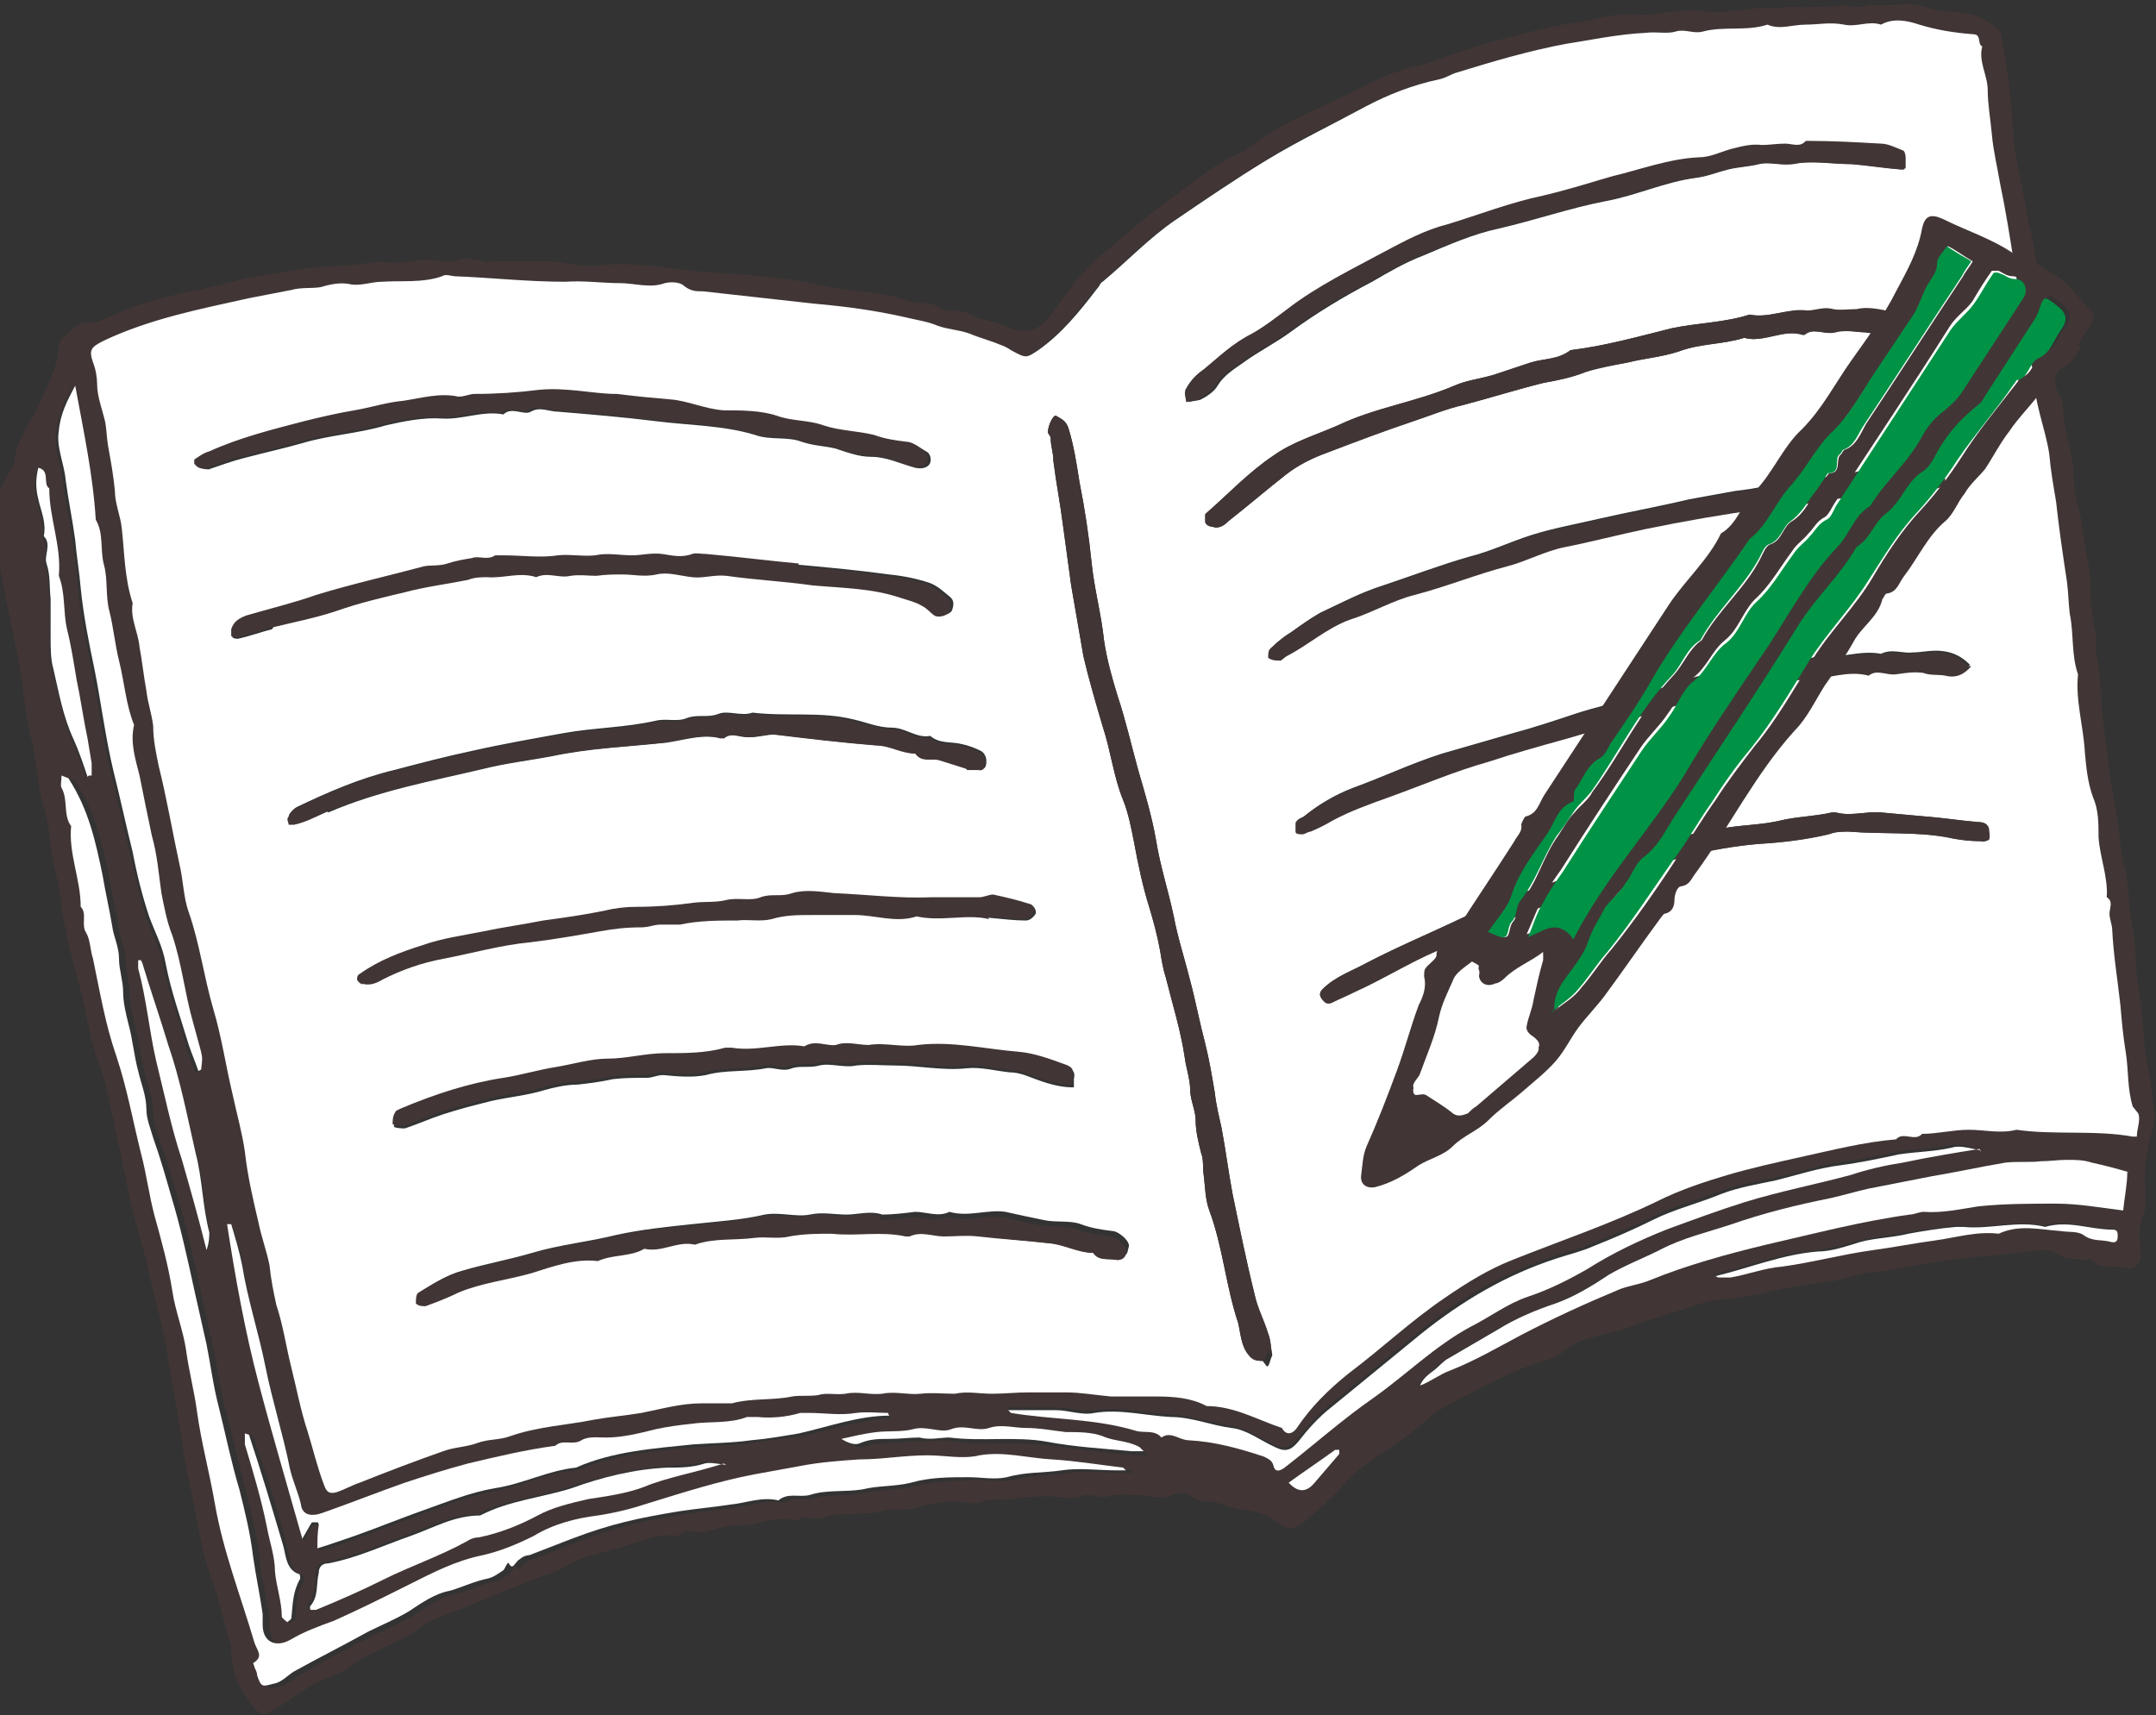 <?xml version="1.0" encoding="UTF-8"?>
<svg id="_レイヤー_2" data-name="レイヤー_2" xmlns="http://www.w3.org/2000/svg" viewBox="0 0 15.76 12.54">
  <rect x="0" y="0" width="15.76" height="12.54" fill="#333333" stroke="none"/>
  <defs>
    <style>
      .cls-1 {
        fill: #fff;
      }

      .cls-1, .cls-2, .cls-3 {
        fill-rule: evenodd;
      }

      .cls-2 {
        fill: #413635;
      }

      .cls-3 {
        fill: #009245;
      }
    </style>
  </defs>
  <g id="_ガイド" data-name="ガイド">
    <g>
      <g>
        <path class="cls-2" d="M3.59,1.91c.13,0,.27,0,.4,0,.13,0,.26.05.39.03.27-.03.53.03.79.05.27.02.54.03.8.09.17.04.35.05.52.08.07.01.13.04.2.05.07.01.13,0,.2.05.04.02.1,0,.14.02.04,0,.08.03.11.04.07.02.15.04.22.07.13.05.21.04.3-.06.07-.09.13-.18.2-.27.07-.08.14-.15.22-.22.18-.15.36-.31.55-.44.15-.11.29-.23.46-.29.22-.18.47-.28.72-.4.18-.09.36-.19.56-.23.11-.02.22-.08.33-.11.21-.07.42-.12.63-.17.11-.03.22-.03.33-.06.1-.03.22-.04.32-.03.18,0,.35-.06.53-.02.05,0,.1,0,.15-.01.06,0,.11-.01.17-.02.05,0,.1,0,.16,0,.09-.02.19,0,.28-.01.07,0,.13,0,.2-.01.06,0,.13.03.19-.01.1.02.2,0,.3,0,.08,0,.15.04.23.05.08.01.15,0,.23.03.06.01.11.05.16.08.03.02.05.05.05.08.02.13.05.26.06.39.02.17.02.34.05.51.04.18.07.37.11.55.02.11.04.22.06.33.02.15.05.3.07.45.02.11.03.21.05.32,0,.05.05.1.05.14,0,.19.08.36.08.55,0,.13.06.27.07.4.01.12.05.24.05.37,0,.12.01.24.04.35.01.04,0,.08,0,.12,0,.04.02.08.02.12.02.17.02.35.05.52.02.13.02.25.05.38.04.19.05.38.09.57.02.06.02.13.03.2,0,.14.04.27.05.41,0,.14.02.27.04.4.02.17.02.34.06.5.02.09.02.19.04.29,0,.05-.01.11-.03.17-.03.12-.05.25-.04.38,0,.05.01.11,0,.15-.05.15-.05.15-.03.33,0,.06-.04.11-.1.1-.09-.02-.19.02-.26-.06-.01-.01-.04,0-.06,0-.07-.01-.14,0-.2-.05-.03-.02-.09-.02-.13-.02-.28.04-.56.05-.84.1-.11.02-.23.05-.35.06-.12,0-.23.06-.34.07-.27.02-.52.11-.78.13-.1,0-.21.05-.31.08-.14.04-.28.09-.42.14-.06.02-.13.03-.19.05-.08.02-.16.04-.23.1-.05.05-.12.07-.19.09-.24.08-.45.2-.66.31-.08.04-.15.1-.22.16-.18.16-.42.26-.57.45-.08.09-.18.17-.27.25-.06.05-.13.06-.19,0-.07-.05-.14-.08-.23-.09-.07,0-.13-.03-.2-.05-.07-.02-.14,0-.2-.05-.03-.03-.1-.03-.14-.01-.09.04-.18,0-.27,0-.07,0-.13-.01-.2.01-.06.02-.13-.03-.2,0-.06.03-.14,0-.22,0-.09,0-.18,0-.27.02-.09.01-.18-.01-.26.03-.02,0-.04,0-.06,0-.13-.03-.26,0-.39.03-.09.03-.17,0-.26.03-.06.02-.13.01-.2.02-.07,0-.15,0-.21.02-.07.04-.14-.03-.2.03-.14-.05-.27.03-.4.03-.09,0-.18.02-.27.05-.07.02-.14-.04-.2.03-.13-.02-.26.03-.38.07-.15.05-.32.07-.46.16-.06.04-.13.05-.2.08-.21.08-.41.17-.62.25-.08.03-.17.06-.23.11-.16.12-.36.17-.52.29-.06.05-.16.07-.23.11-.11.06-.22.14-.33.21-.05.03-.08.03-.12-.01-.11-.13-.18-.26-.18-.44,0-.03-.01-.06-.02-.09-.04-.14-.07-.28-.12-.42-.06-.16-.09-.32-.12-.49-.03-.17-.08-.35-.1-.52-.03-.22-.08-.44-.11-.66-.03-.18-.08-.35-.12-.53-.05-.25-.14-.48-.18-.73-.03-.16-.07-.32-.1-.47-.03-.13-.05-.26-.1-.38-.06-.16-.08-.33-.12-.49-.04-.16-.09-.32-.12-.48-.03-.15-.04-.3-.08-.45-.04-.15-.03-.3-.08-.45-.05-.16-.05-.33-.09-.5-.05-.2-.06-.4-.1-.6-.03-.16-.07-.33-.1-.49-.01-.06-.03-.12-.03-.18,0-.09-.03-.17-.03-.26,0-.13,0-.25.07-.37.03-.05.07-.11.07-.16.02-.13.1-.23.16-.35.06-.15.15-.28.16-.45,0-.04.02-.06.04-.08.06-.04.09-.11.19-.1.06,0,.13-.04.2-.07.22-.1.45-.14.68-.19.09-.02.19-.05.28-.07.12-.02.25-.04.38-.06.17-.03.34-.02.51-.05.07-.01.14,0,.22,0,.06-.01.13-.02.2-.02.07,0,.14.03.22,0,.06-.02.14,0,.21.02,0,0,0,0,0,0ZM15.58,8.26c0-.06.03-.12.01-.17-.04-.13-.03-.26-.05-.39-.02-.12-.03-.23-.04-.35-.02-.18-.05-.36-.06-.55,0-.04-.02-.08-.02-.12,0-.04.03-.09-.02-.12.01-.15-.05-.29-.06-.44,0-.1,0-.2-.04-.29-.04-.11-.05-.22-.06-.33-.01-.19-.07-.38-.05-.57-.05-.14-.03-.3-.06-.44-.02-.08-.01-.15-.02-.23-.03-.2-.06-.39-.08-.59-.02-.12-.04-.23-.05-.35-.03-.2-.12-.39-.11-.6-.06-.13-.06-.27-.08-.4-.02-.14-.05-.27-.07-.41-.03-.19-.06-.38-.1-.57-.02-.12-.05-.24-.06-.36-.01-.11-.03-.22-.03-.32,0-.11-.07-.21-.04-.32-.04-.02,0-.09-.07-.09-.13-.01-.26-.03-.39-.07-.09-.03-.19-.05-.28,0-.09-.03-.18.02-.27,0-.1-.02-.19,0-.28,0-.09,0-.19.04-.28,0-.15.05-.32.01-.48.05-.06.02-.13-.02-.2,0-.06.02-.14,0-.22.01-.2.01-.39.05-.58.08-.27.05-.54.13-.8.21-.04.01-.08.04-.13.05-.19.04-.37.11-.54.2-.24.13-.49.24-.72.39-.23.14-.45.29-.67.44-.19.13-.35.3-.53.45-.01.01-.02.03-.04.05-.13.17-.26.33-.43.45-.09.06-.09.06-.19,0-.03-.02-.05-.03-.08-.04-.07-.03-.15-.05-.22-.08-.08-.03-.16-.03-.24-.06-.07-.03-.15-.04-.23-.06-.22-.05-.44-.08-.67-.1-.27-.03-.54-.06-.81-.09-.05,0-.09,0-.14-.04-.03-.03-.1-.03-.14-.02-.11.04-.22,0-.33,0-.13,0-.26-.02-.4-.01-.27,0-.54-.03-.8-.04-.03,0-.07-.02-.1,0-.14.05-.3.03-.44.04-.07,0-.15.03-.22.02-.08-.02-.16,0-.23.02-.07.01-.14,0-.21.02-.1.02-.21.04-.31.06-.36.08-.72.15-1.06.31-.1.05-.11.07-.08.16.02.05.03.11.03.16,0,.09.04.19.06.28.01.06.01.11.02.17.02.11.04.22.05.33,0,.09.04.18.05.27.02.18.02.37.08.55-.02.11.04.21.05.32.02.11.03.21.05.32.01.09.04.17.05.26,0,.09.02.19.04.29.06.24.1.48.15.71.03.12.03.25.07.36.08.23.11.47.18.71.06.2.09.41.14.62.03.14.07.28.09.42.02.18.06.35.1.52.02.1.06.21.08.31.01.1.03.2.05.29.05.15.07.3.11.46.04.16.07.32.12.47.04.13.07.26.12.39.02.06.05.06.09.05.06-.02.11-.05.17-.07.2-.08.41-.16.61-.23.08-.03.17-.03.25-.06.08-.03.16-.02.24-.05.2-.07.41-.08.61-.12.12-.02.23-.03.35-.05.15-.03.29-.07.44-.07.07,0,.15,0,.22,0,.15-.04.3-.02.44-.05.06-.01.12,0,.19-.01.06-.02.13,0,.2-.01.09-.02.17.01.27,0,.09-.02.19.01.28,0,.08-.01.16,0,.25,0,.09-.02.18,0,.27,0,.09,0,.18-.01.27-.01.09,0,.18,0,.27,0,.11,0,.22.02.33.03.11,0,.22,0,.33,0,.13,0,.26.01.37.07.2,0,.37.1.55.16.04.07.09.03.11,0,.1-.15.23-.28.38-.4.24-.18.45-.38.7-.55.16-.11.32-.21.5-.28.35-.14.71-.26,1.06-.43.16-.08.34-.14.51-.19.17-.05.35-.09.53-.13.23-.05.46-.11.7-.13.05-.06.14.02.19-.04.11,0,.22-.03.34-.03.12,0,.23.03.35,0,.28.04.57,0,.85.05,0,0,.01,0,.03,0ZM.5,5.69s-.02.07,0,.09c.05.09,0,.2.07.28-.02.2.08.39.07.59.05.05,0,.13.04.19.03.05.03.13.05.19.06.24.1.48.17.71.08.23.12.47.18.71.04.15.06.31.1.46.05.18.11.36.13.55.02.14.07.28.1.43.02.15.06.3.08.45.03.23.09.45.13.67.06.35.19.68.29,1.02.02.06.07.1-.01.15,0,0,0,.02.01.03,0,.02.01.04.02.06.03.08.04.08.12.06.06-.02.1-.06.15-.09.18-.1.36-.2.54-.29.1-.05.21-.09.3-.15.09-.06.19-.13.3-.15.1-.02.18-.07.28-.09.04,0,.07-.03.11-.06.01-.01.02-.04.03-.05.02-.01.02.05.05.01.01-.01.02-.03.04-.04.02-.01.05-.02.07-.03.1-.04.21-.08.31-.12.29-.11.47-.15.78-.2.13-.02.25-.03.38-.05.12-.02.23-.06.35-.03.07-.06.15-.01.23-.04.12-.03.26-.01.38-.04.12-.02.24-.02.36-.05.13-.03.28-.03.42-.04.09,0,.19.02.28,0,.13-.04.26-.03.4-.05.13-.02.26,0,.4,0,.02,0,.04,0,.07,0-.01-.01-.01-.02-.02-.02-.17-.02-.35-.04-.52-.06-.18-.01-.35-.05-.53-.03-.12.02-.25,0-.38,0-.17,0-.33.03-.5.03-.15,0-.3.02-.44.05-.11.02-.22.04-.33.06-.26.05-.52.13-.77.21-.12.04-.24.07-.37.09-.16.02-.33.07-.47.15-.11.06-.24.12-.37.14-.2.04-.37.13-.55.22-.18.09-.36.18-.54.26-.11.05-.22.09-.32.14-.11.06-.19.01-.2-.11,0-.03,0-.05,0-.08-.02-.14-.06-.28-.07-.42-.02-.17-.06-.33-.1-.49-.05-.2-.1-.4-.15-.6-.04-.15-.06-.31-.09-.46-.03-.13-.06-.27-.09-.4-.05-.23-.1-.46-.17-.69-.04-.14-.08-.28-.13-.42-.02-.07-.05-.14-.05-.21,0-.1-.04-.19-.06-.28-.03-.11-.04-.23-.07-.34-.02-.08-.04-.16-.04-.24,0-.08-.03-.16-.03-.24,0-.09-.04-.16-.05-.24-.02-.13-.05-.25-.07-.37-.05-.24-.1-.48-.25-.71ZM15.55,8.57c-.1-.03-.19-.05-.27-.07-.06-.01-.12-.02-.18-.02-.06,0-.12,0-.19.01-.09,0-.18,0-.26.01-.18.03-.36.07-.54.1-.15.03-.31.05-.46.09-.09.02-.19.05-.28.07-.24.05-.48.11-.72.19-.18.06-.36.11-.53.19-.12.06-.25.11-.37.18-.13.08-.25.16-.39.21-.14.05-.28.11-.42.19-.12.07-.24.14-.36.21-.04.02-.08.06-.11.09-.04.03-.08.06-.1.11.08-.03.15-.08.22-.11.19-.06.35-.17.52-.26.23-.12.46-.24.71-.33.07-.03.16-.04.23-.07.28-.11.56-.19.85-.26.35-.08.7-.17,1.05-.22.03,0,.07-.02.1-.02.14.01.27-.02.4-.04.19-.02.38-.02.57-.02.16,0,.32.03.49.05.01-.1.02-.19.03-.28ZM14.47,8.4s0,0,0-.01c-.07,0-.14-.03-.21-.02-.13.03-.26.03-.39.05-.14.03-.29.06-.43.08-.16.02-.31.08-.47.11-.13.03-.27.05-.4.1-.16.06-.34.11-.5.19-.14.07-.29.13-.43.19-.09.04-.18.06-.27.09-.36.12-.69.3-.99.55-.22.18-.44.36-.66.54-.09.07-.16.16-.24.25-.05.06-.1.08-.17.04-.11-.05-.21-.12-.32-.14-.15-.02-.29-.07-.44-.08-.19-.01-.37-.06-.56-.03-.09.01-.18-.02-.28-.02-.09,0-.19,0-.28,0-.02,0-.04,0-.07,0,.01.01.02.02.02.02.3.05.61.03.91.13.06.02.14-.01.19.05.07-.05.13.01.2.02.19.01.37.06.55.12.04.01.06.02.07.07,0,.04.04.05.08.01.22-.17.42-.35.65-.51.24-.17.45-.38.71-.52.14-.08.27-.17.42-.22.15-.05.29-.12.43-.2.19-.11.38-.21.58-.29.19-.07.38-.15.57-.2.26-.08.52-.13.78-.2.13-.03.26-.06.38-.09.18-.04.37-.07.56-.1ZM6.5,10.35c-.08-.02-.15-.02-.23,0-.11.02-.23,0-.35,0-.02,0-.04,0-.06,0-.1.02-.2.04-.31.03-.03,0-.06-.02-.08,0-.13.05-.27.03-.41.05-.09.01-.17.02-.26.04-.12.03-.24.05-.36.06-.06,0-.13,0-.18.02-.06.04-.14-.01-.19.04-.21.04-.43.08-.64.13-.16.04-.31.09-.46.14-.2.07-.4.14-.6.22-.08.03-.15.01-.16-.06-.02-.09-.07-.17-.08-.26-.05-.25-.13-.5-.18-.75-.05-.25-.13-.49-.17-.74-.01-.1-.05-.2-.08-.3-.01,0-.02,0-.03,0,.07.39.13.78.23,1.16.1.38.21.75.32,1.14.03-.05.04-.09.07-.12,0,0,.03,0,.04,0,0,0,.02.02.01.02,0,.06,0,.11-.01.17.1-.03.18-.05.27-.09.17-.06.34-.13.51-.19.17-.06.34-.13.52-.16.2-.04.38-.14.59-.15.28-.12.57-.14.86-.17.14-.01.28-.01.42-.03.12-.02.23-.03.35-.05.22-.04.43-.12.66-.13ZM1.45,7.83c.02-.08.02-.08,0-.13-.02-.07-.03-.15-.06-.22-.06-.21-.08-.43-.15-.63-.03-.1-.06-.2-.08-.31-.02-.14-.04-.28-.07-.42-.04-.15-.06-.3-.09-.44-.02-.12-.06-.24-.04-.37-.06-.15-.07-.32-.11-.47-.03-.12-.04-.24-.07-.36-.03-.11-.01-.23-.04-.34-.03-.11,0-.23-.06-.33-.02-.33-.09-.65-.15-.98-.06.11-.1.21-.12.33-.02.13.04.24.05.36.02.15.05.29.07.44.02.12.03.23.04.35.02.2.06.39.1.59.05.25.08.5.14.75.05.2.09.39.14.59.04.16.07.31.12.47.04.12.1.22.12.34.04.2.12.4.17.6.02.07.04.13.07.19ZM5.29,10.7c-.08,0-.12-.02-.16-.01-.09.02-.18.02-.27.03-.24.02-.48.08-.7.15-.22.08-.46.09-.67.2-.18,0-.34.09-.51.15-.2.07-.39.16-.6.2-.04,0-.07.03-.07.07-.01.08,0,.17-.06.24,0,0,0,.02,0,.03.01,0,.03,0,.04,0,.16-.07.33-.14.49-.22.2-.11.41-.18.61-.28.03-.01.06-.02.09-.03.15-.03.29-.09.43-.16.12-.06.25-.09.37-.12.14-.03.28-.04.41-.09.18-.07.37-.1.58-.17ZM.64,5.68s.01,0,.02,0c0-.03,0-.06,0-.09,0-.06-.02-.12-.03-.18-.03-.14-.05-.29-.08-.43-.02-.12-.04-.25-.07-.37-.03-.13,0-.27-.06-.39.02-.22-.07-.43-.07-.64-.05-.04,0-.13-.08-.15-.02.08-.02.15,0,.23.02.09.06.18.04.27.06.06,0,.14.02.2.03.09.02.17.03.26.01.09,0,.19,0,.28,0,.08,0,.16.02.23.05.18.08.36.15.52.04.09.07.18.1.27ZM1.04,7.04s-.01,0-.02,0c0,.02-.01.04,0,.06.06.22.08.45.13.67.06.24.12.49.19.73.07.21.13.41.18.66,0-.06.03-.1.02-.13-.05-.19-.05-.39-.1-.58-.07-.26-.12-.53-.2-.79-.07-.2-.13-.4-.19-.6ZM12.54,9.33s.06.01.09,0c.13-.03.26-.07.38-.08.22-.02.44-.08.66-.12.15-.02.3-.05.45-.07.16-.02.31-.07.47-.05.15-.07.3-.03.45-.02.06,0,.13,0,.17.03.07.05.13.03.2.05.04,0,.04-.01.05-.04,0-.03,0-.05-.04-.05-.16,0-.33-.07-.49-.02-.2-.04-.4.02-.6,0-.01,0-.03,0-.05,0-.12.02-.23.03-.35.05-.11.02-.23.03-.35.06-.1.03-.21.06-.31.07-.26.02-.5.12-.75.18ZM8.36,10.61c-.09-.05-.18-.04-.27-.08-.08-.04-.18-.02-.27-.03-.1-.01-.2-.02-.29-.03-.09,0-.18-.04-.27,0-.09.03-.18-.03-.28.01-.08.03-.18-.03-.28,0-.08.02-.18,0-.26.02-.09.01-.17.04-.26.05.05.02.1.04.14.03.07-.03.14-.03.21-.03.07,0,.15-.02.22-.01.07,0,.15-.02.22,0,.24.03.47,0,.71.03.2.03.41.05.62.07.03,0,.06,0,.09,0ZM1.82,10.49s-.01.05,0,.08c.06.2.12.4.16.6.02.11.05.22.06.33,0,.11.06.22.05.33,0,.01.02.03.04.04,0-.01.03-.02.03-.03.01-.09,0-.19.06-.28,0,0,0-.04,0-.04-.11-.03-.1-.14-.12-.21-.07-.27-.15-.54-.25-.81ZM9.42,10.84q.09.11.19,0c.06-.07.12-.14.18-.21,0,0,0-.02,0-.03,0,0-.02,0-.03,0-.11.08-.23.16-.34.24Z"/>
        <path class="cls-1" d="M15.59,8.09c-.04-.13-.03-.26-.05-.39-.02-.12-.03-.23-.04-.35-.02-.18-.05-.36-.06-.55,0-.04-.02-.08-.02-.12,0-.04.03-.09-.02-.12.01-.15-.05-.29-.06-.44,0-.1,0-.2-.04-.29-.04-.11-.05-.22-.06-.33-.01-.19-.07-.38-.05-.57-.05-.14-.03-.3-.06-.44-.01-.08-.01-.15-.02-.23-.03-.2-.06-.4-.08-.59-.02-.12-.04-.23-.05-.35-.03-.2-.12-.39-.11-.6-.06-.13-.06-.27-.08-.4-.02-.14-.05-.27-.07-.41-.03-.19-.06-.38-.1-.57-.02-.12-.05-.24-.06-.36-.01-.11-.03-.22-.03-.32,0-.11-.07-.21-.04-.32-.04-.02,0-.09-.07-.09-.13-.01-.26-.03-.39-.07-.09-.03-.19-.05-.28,0-.09-.03-.18.02-.27,0-.1-.02-.19,0-.28,0-.1,0-.19.04-.28,0-.15.05-.32.01-.47.05-.07.02-.13-.02-.2,0-.06.02-.14,0-.22.01-.2.01-.39.05-.58.08-.27.05-.54.13-.8.21-.04.01-.08.04-.13.05-.19.04-.37.11-.54.2-.24.13-.49.25-.72.39-.23.14-.45.29-.67.44-.19.13-.35.3-.53.45-.02.01-.02.03-.04.05-.13.17-.26.33-.43.45-.09.06-.09.06-.2,0-.03-.02-.05-.03-.08-.04-.07-.03-.15-.05-.22-.08-.08-.03-.16-.03-.24-.06-.07-.03-.15-.04-.23-.06-.22-.05-.44-.08-.67-.1-.27-.03-.54-.06-.81-.09-.05,0-.09,0-.14-.04-.03-.03-.1-.03-.14-.02-.11.04-.22,0-.33,0-.13,0-.26-.02-.4-.01-.27,0-.54-.03-.8-.04-.03,0-.07-.02-.1,0-.14.05-.3.03-.44.04-.07,0-.15.03-.22.02-.08-.02-.16,0-.23.02-.07.01-.14,0-.21.02-.1.02-.21.04-.31.06-.36.08-.72.15-1.06.31-.1.05-.11.07-.08.16.02.05.03.11.03.16,0,.09.04.19.06.28.01.06.01.11.02.17.02.11.04.22.05.33,0,.09.04.18.05.27.02.18.02.37.08.55-.02.11.04.21.05.32.02.11.03.21.05.32.01.09.04.17.05.26,0,.1.02.19.04.29.06.24.1.48.15.71.03.12.03.25.07.36.08.23.11.47.18.71.06.2.09.41.14.62.03.14.07.28.09.42.02.18.06.35.1.52.02.1.06.21.08.31.01.1.03.2.05.29.05.15.07.3.11.46.04.16.07.32.12.47.04.13.07.26.12.39.02.06.05.06.09.05.06-.02.11-.05.17-.07.2-.08.41-.16.61-.23.08-.03.17-.03.25-.06.08-.03.16-.02.24-.05.2-.07.41-.08.61-.12.11-.02.23-.03.35-.05.15-.03.29-.07.44-.07.07,0,.15,0,.22,0,.15-.04.3-.02.44-.05.06-.01.12,0,.19-.01.06-.02.13,0,.2-.01.09-.02.17.01.27,0,.09-.02.19.01.28,0,.08-.01.16,0,.25,0,.09-.02.18,0,.27,0,.09,0,.18-.01.27-.01.09,0,.18,0,.27,0,.11,0,.22.02.33.03.11,0,.22,0,.33,0,.13,0,.26.01.37.07.2,0,.37.1.55.16.04.07.09.03.11,0,.1-.15.23-.28.38-.4.24-.18.45-.38.7-.55.16-.11.32-.21.5-.28.35-.14.71-.26,1.06-.43.16-.08.34-.14.51-.19.17-.05.35-.09.53-.13.23-.05.46-.11.7-.13.05-.06.14.02.19-.04.11,0,.23-.03.34-.03.12,0,.23.03.35,0,.28.04.57,0,.85.05,0,0,.01,0,.03,0,0-.06.03-.12.01-.17ZM13.41,2.43c-.08.02-.16-.04-.23.02-.15-.05-.29.06-.43.02-.16.05-.32.04-.48.1-.12.04-.25.05-.37.08-.1.02-.21.04-.31.07-.1.04-.2.06-.31.08-.2.05-.39.11-.58.16-.13.03-.25.08-.37.12-.21.07-.42.15-.63.23-.11.04-.21.09-.3.16-.14.11-.28.23-.42.34-.03.03-.07.06-.12.04-.02,0-.04-.01-.05-.03,0-.02,0-.04,0-.06,0,0,0,0,.01-.01.16-.14.31-.3.49-.42.14-.1.31-.15.47-.22.27-.13.57-.17.85-.29.09-.04.19-.05.29-.08.09-.03.18-.06.27-.09.1-.03.2-.02.29-.09.25-.03.5-.1.74-.16.19-.04.38-.04.57-.1.14.03.28-.05.42-.02.06,0,.12-.03.19-.01.05.01.11,0,.17,0,.08-.02.17,0,.26.02.04,0,.06.05.09.08,0,0-.06.08-.07.08-.07,0-.15-.01-.22-.02h0c-.07,0-.16-.03-.23,0ZM8.66,2.86c.03-.06.07-.11.13-.15.11-.09.21-.19.35-.26.09-.05.18-.12.26-.18.22-.17.47-.29.71-.42.15-.08.3-.16.46-.2.23-.07.46-.16.7-.21.17-.04.33-.09.5-.14.21-.05.42-.13.64-.14.08,0,.16-.04.23-.06.08-.02.15-.04.23-.03.05,0,.11-.01.17-.01.05,0,.11.03.15-.02,0,0,.01,0,.02,0,.18,0,.35.01.53.02.05,0,.11.03.16.05.01,0,.02.03.02.05,0,.02,0,.04,0,.08-.13-.01-.25-.03-.37-.04-.15,0-.3-.03-.44,0-.09.01-.17-.02-.25,0-.08.02-.15.02-.23.04-.08.02-.15.05-.23.06-.23.03-.44.13-.66.17-.26.05-.52.14-.78.2-.19.04-.37.12-.56.2-.13.05-.25.12-.37.19-.21.11-.41.23-.6.37-.11.08-.23.14-.34.22-.07.05-.14.09-.19.17-.02.04-.08.08-.12.1-.02.01-.06.01-.09.02,0-.03-.02-.07,0-.09ZM1.54,3.43s-.07.01-.1-.03c0,0,0-.03,0-.03.03-.02.07-.05.11-.06.22-.1.46-.16.69-.22.12-.03.25-.06.37-.08.12-.02.24-.06.36-.07.13-.02.27-.06.4-.03.05,0,.08-.02.12-.02.16,0,.31-.01.47-.03.2-.02.4.03.56.03.16.02.27.03.39.04.13.01.25.07.39.08.13,0,.27,0,.39.04.11.04.23.03.34.07.12.04.25.04.37.07.08.02.16.04.25.05.04,0,.08.04.12.06.04.02.04.08.02.1-.02.02-.05.03-.1.02-.11-.03-.21-.08-.32-.08-.09,0-.17-.03-.26-.06-.08-.02-.16-.02-.25-.05-.1-.04-.23-.01-.34-.05-.23-.07-.48-.07-.72-.1-.24-.03-.48-.05-.72-.07-.07,0-.13-.04-.2,0-.05.03-.14-.04-.2.02-.15-.03-.3.04-.45.03-.13-.01-.28.02-.41.05-.2.06-.41.07-.61.13-.14.04-.28.07-.43.11-.08.02-.16.05-.25.08ZM1.99,4.6c-.08.02-.16.05-.25.07-.01,0-.03,0-.04-.01,0-.01,0-.03,0-.05.02-.06.06-.08.11-.1.17-.05.34-.09.51-.15.26-.08.53-.14.79-.21.05-.01.11,0,.17-.02.06-.02.12-.03.18-.04.05-.02.11.02.17-.02.01,0,.04,0,.06,0,.13,0,.27.02.4,0,.09-.01.18.01.27,0,.09-.02.18,0,.27,0,.07,0,.14-.02.22-.01.07.01.14.03.22,0,.03-.01.06,0,.1,0,.23.02.46.05.68.07.22.02.43.04.65.07.1.01.2.03.29.06.06.02.1.06.15.1.04.03.03.07.02.1-.01.03-.08.05-.11.03-.03-.02-.05-.05-.09-.07-.05-.03-.1-.04-.16-.06-.21-.07-.42-.07-.64-.09-.21-.03-.42-.04-.63-.07-.09-.01-.17.02-.25.01-.09-.01-.18-.04-.26-.02-.09.02-.17,0-.25,0-.06,0-.12,0-.19.01-.06,0-.12-.01-.19,0-.08.02-.17-.03-.25.01-.12-.04-.24.01-.36,0-.04,0-.09,0-.14.02-.15.03-.31.05-.46.09-.17.04-.34.08-.51.14-.15.05-.31.08-.47.12ZM2.39,5.93c-.07.03-.14.07-.23.09-.01,0-.04,0-.04,0,0-.02-.02-.04,0-.06,0-.02.03-.05.05-.06.23-.11.46-.21.71-.27.19-.05.38-.1.57-.14.22-.05.45-.09.67-.13.22-.04.45-.04.67-.09.08-.02.16.01.23-.02.08-.03.15,0,.23-.03.07-.03.17.02.25-.01.25.03.5-.01.74.05.09.02.18.06.28.06s.18.08.28.06c.07.06.15.04.23.06.05.01.1.03.14.05.02.01.04.04.04.07,0,.03,0,.07-.05.06-.03,0-.05,0-.08,0,0,0,0,0,0,0-.06-.02-.13-.04-.19-.06-.06-.02-.13.02-.18-.05-.1,0-.19-.06-.29-.06-.25-.02-.5-.05-.75-.08-.07,0-.12.02-.19.02-.06,0-.13-.04-.19.01-.14-.04-.28.01-.42.03-.28.03-.56.04-.84.1-.16.03-.33.05-.49.09-.38.09-.77.16-1.14.32ZM2.65,7.2s-.03-.02-.03-.03c0-.01,0-.03.02-.04.14-.1.3-.16.46-.21.14-.05.29-.07.44-.1.14-.03.29-.05.44-.08.15-.02.29-.04.44-.07.08-.02.16-.03.24-.03.14,0,.28-.01.42-.03.08-.01.16,0,.24-.02.08-.02.17.01.25-.02.08-.03.15,0,.23-.03.1-.03.21-.01.31,0,.24.01.47.04.71.03.12,0,.23,0,.35,0,.03,0,.07-.02.1-.02.09.02.18.04.27.07.02,0,.04.05.03.06-.01.02-.04.05-.07.05-.08,0-.16-.01-.27-.02-.16-.04-.35.02-.53-.02-.15.05-.3-.01-.45-.01-.11,0-.21,0-.32,0-.1,0-.19,0-.29.03-.08.02-.17,0-.25.01-.14,0-.28,0-.42.03-.05,0-.09,0-.14,0-.05,0-.09.02-.14.02-.1,0-.2.01-.31.03-.17.03-.34.06-.51.08-.21.02-.42.08-.63.12-.16.03-.3.08-.44.15-.05.03-.1.05-.16.03ZM2.88,8.24s0-.06.02-.09c0-.01.03-.02.05-.03.24-.1.48-.18.74-.22.13-.02.26-.06.39-.08.12-.02.25-.06.37-.06.14,0,.28-.04.42-.04.15,0,.3,0,.44-.04.01,0,.03,0,.05,0,.18.03.36-.04.53-.01.08-.05.16,0,.23-.01.08-.03.16,0,.24,0,.12-.02.25.02.36,0,.25-.03.49.03.74.05.11.01.22.05.33.09.06.02.07.04.06.09,0,.02,0,.03,0,.06-.14,0-.25-.05-.36-.09-.03-.01-.07-.02-.11-.02-.1-.01-.21-.04-.31-.03-.18.02-.35-.02-.53-.02-.09,0-.19-.01-.28,0-.09.02-.19-.02-.27,0-.07.02-.14,0-.2.02-.07.03-.13-.01-.19,0-.15.03-.3.01-.44.05-.1.02-.21.01-.31,0-.05,0-.08.02-.12.02-.08,0-.17,0-.25.01-.09.02-.17.03-.26.04-.08,0-.17.02-.24.04-.13.04-.26.05-.39.08-.12.03-.24.06-.36.1-.09.03-.18.07-.27.1-.02,0-.05,0-.08-.01ZM8.24,9.16s-.04.06-.08.05c-.06-.01-.12.01-.16-.05-.11,0-.21-.06-.32-.07-.17-.02-.35-.03-.52-.06-.09-.01-.17,0-.25,0-.08,0-.17-.04-.25,0,0,0-.02,0-.03,0-.18-.04-.36,0-.54-.02-.1,0-.2,0-.31.02-.08.02-.17,0-.25.01-.15.02-.3,0-.44.05-.13-.03-.24.06-.37.03-.1.06-.23.04-.33.09-.17-.02-.33.04-.49.09-.18.05-.36.07-.53.14-.08.04-.16.07-.24.1-.02,0-.05,0-.07-.02,0-.03,0-.07.02-.08.1-.06.19-.12.3-.15.17-.05.34-.08.51-.13.2-.06.41-.08.61-.13.18-.04.37-.06.56-.08.18-.02.36-.03.53-.07.11-.02.23.02.33,0,.09-.02.18,0,.27,0,.08,0,.17-.03.26,0,.07,0,.16-.01.24-.02.08,0,.17.04.25,0,.14.04.28-.02.41,0,.09.02.18.04.28.06.09.02.19,0,.27.03.08.03.15.04.23.05.03,0,.07.03.09.05.02.02.04.05.03.07ZM9.23,9.95s-.07,0-.1-.04c-.06-.07-.06-.16-.08-.24-.09-.27-.11-.55-.21-.82-.03-.08-.03-.17-.04-.25-.01-.06,0-.12-.02-.17-.02-.08-.04-.16-.04-.24,0-.07-.04-.15-.04-.22,0-.08-.03-.16-.04-.24-.03-.2-.09-.39-.14-.59-.02-.06-.03-.13-.04-.19-.02-.11-.05-.22-.08-.32-.05-.16-.08-.31-.11-.47-.02-.1-.04-.21-.08-.31-.07-.17-.09-.36-.15-.54-.05-.17-.1-.34-.14-.51-.03-.17-.06-.35-.09-.52-.02-.15-.04-.29-.06-.44-.02-.16-.05-.31-.07-.47,0-.06-.02-.11-.02-.17,0-.01-.02-.03-.02-.04,0-.05.04-.13.06-.12.03.02.07.03.09.09.04.13.06.26.08.39.04.2.07.4.09.6.02.19.07.37.09.56.02.14.06.28.1.41.06.18.1.36.15.54.05.17.1.34.13.51.03.19.09.37.13.56.03.16.08.31.12.47.04.15.07.31.11.46.03.12.05.24.07.36.01.09.03.17.05.26.03.16.05.32.08.48.05.24.1.49.16.73.02.1.07.19.1.29.02.05.02.11.03.16-.02.04-.02.08-.04.08ZM9.41,4.79s-.03.03-.04.03c-.03,0-.06-.01-.09-.02,0-.03,0-.06.02-.07.04-.04.09-.08.14-.11.07-.05.14-.1.21-.14.15-.07.3-.15.46-.2.21-.07.42-.15.63-.21.16-.04.3-.11.46-.16.16-.05.33-.08.5-.12.22-.05.44-.09.65-.14.11-.02.22-.04.33-.06.08-.01.16-.02.24-.04.09-.03.19-.01.29-.04.12-.03.24-.02.36-.06.06-.02.12,0,.18-.02.1-.02.21,0,.31,0h0s.06,0,.08,0c.03.01.06.04.06.06,0,.02-.03.06-.06.06-.05.01-.11.03-.17.02-.11-.02-.22,0-.33.02-.1.02-.2.03-.3.05-.16.03-.32.04-.47.06-.29.04-.58.09-.87.15-.19.04-.38.09-.58.13-.15.03-.27.1-.42.14-.23.06-.45.15-.68.21-.16.04-.31.13-.47.18-.17.06-.31.19-.47.27ZM9.59,6.07s-.04.02-.06.02c-.02,0-.05,0-.05-.02,0-.02,0-.04,0-.06,0-.02.03-.03.05-.04.11-.09.23-.16.36-.21.22-.08.43-.18.65-.25.17-.05.35-.1.52-.15.15-.04.3-.09.45-.14.15-.05.3-.08.45-.13.14-.04.29-.1.43-.14.1-.03.22-.02.32-.05.19-.05.38-.05.57-.1.16.02.31-.05.47-.02.08-.04.16,0,.23-.01.07,0,.14-.02.22-.01.08.01.14.04.2.1-.05.06-.11.09-.19.07-.05-.01-.11,0-.16-.02-.07-.01-.13,0-.2.01-.07.01-.14-.04-.2.01-.15-.04-.29.02-.44.03-.17,0-.33.05-.5.08-.05,0-.11.04-.16.04-.14,0-.27.06-.4.1-.25.07-.49.15-.74.22-.18.05-.36.1-.54.16-.25.07-.48.17-.73.26-.14.05-.28.1-.41.17-.05.03-.11.06-.16.08ZM9.74,7.33s-.06,0-.08-.03c-.02-.03-.01-.05.01-.07.09-.09.21-.13.32-.19.23-.12.47-.22.7-.33.21-.1.42-.18.64-.25.22-.08.43-.17.65-.25.21-.07.43-.13.65-.16.13-.02.25-.02.38-.05.12-.03.25-.03.38-.06,0,0,.02,0,.03,0,.11.03.22-.01.33,0,.11.01.22.02.33.03.12.01.25.03.37.04.04,0,.07.01.08.05,0,.02.01.05,0,.08,0,0-.04.02-.05.01-.09,0-.17-.01-.26-.03-.23-.04-.47-.02-.71-.04-.05,0-.1,0-.15.02-.17.04-.34.06-.51.07-.35.03-.69.12-1.02.25-.09.03-.16.1-.25.11-.1.02-.19.06-.29.09-.27.1-.53.21-.79.33-.21.09-.4.21-.6.3-.06.03-.11.05-.17.08Z"/>
        <path class="cls-1" d="M.5,5.69c.15.23.2.47.25.71.02.12.05.25.07.37.01.08.05.15.05.24,0,.08.03.16.03.24,0,.08.02.16.04.24.03.11.04.23.07.34.02.09.06.18.06.28,0,.07.03.14.05.21.05.14.09.28.13.42.07.23.12.46.17.69.03.13.06.27.09.4.03.15.05.31.09.46.05.2.09.4.15.6.04.16.08.32.1.49.02.14.05.28.07.42,0,.03,0,.05,0,.08,0,.12.09.17.2.11.1-.06.21-.1.32-.14.18-.08.36-.17.54-.26.18-.09.35-.18.55-.22.13-.03.25-.08.37-.14.15-.09.31-.13.47-.15.13-.02.25-.05.37-.09.26-.08.51-.16.77-.21.11-.02.22-.04.33-.06.15-.03.3-.04.44-.05.17,0,.33-.03.5-.03.13,0,.26.03.38,0,.18-.03.35.02.53.03.17.01.35.04.52.06,0,0,0,0,.02.02-.03,0-.05,0-.07,0-.13,0-.27-.02-.4,0-.13.02-.26.01-.4.05-.09.02-.19,0-.28,0-.14,0-.28,0-.42.04-.12.03-.24.02-.36.05-.13.02-.26,0-.38.04-.08.02-.16-.02-.23.04-.12-.03-.24.02-.35.03-.13.02-.25.03-.38.05-.3.05-.49.09-.78.2-.1.04-.21.08-.31.12-.02,0-.05.01-.07.03-.01,0-.03.03-.04.04-.03.04-.04-.03-.05-.01-.01.01-.02.04-.03.05-.03.02-.07.05-.11.06-.1.02-.18.06-.28.09-.11.02-.21.09-.3.15-.1.06-.2.1-.3.15-.18.1-.36.19-.54.29-.05.03-.09.08-.15.09-.08.02-.09.03-.12-.06,0-.02-.01-.04-.02-.06,0-.01-.01-.03-.01-.03.08-.05.03-.09.01-.15-.1-.34-.23-.67-.29-1.02-.04-.23-.1-.45-.13-.67-.02-.15-.06-.3-.08-.45-.02-.14-.08-.29-.1-.43-.03-.19-.08-.37-.13-.55-.04-.15-.06-.31-.1-.46-.06-.24-.1-.47-.18-.71-.08-.23-.12-.47-.17-.71-.02-.06-.02-.14-.05-.19-.04-.06.01-.14-.04-.19,0-.2-.09-.39-.07-.59-.06-.08-.02-.19-.07-.28-.01-.02,0-.05,0-.09Z"/>
        <path class="cls-1" d="M15.55,8.57c0,.09-.02.18-.03.28-.16-.02-.33-.05-.49-.05-.19,0-.38,0-.57.02-.13.02-.26.05-.4.04-.03,0-.07.02-.1.02-.36.05-.7.14-1.05.22-.29.07-.58.15-.85.26-.07.03-.16.04-.23.07-.24.1-.48.21-.71.33-.17.09-.34.19-.52.26-.08.03-.14.08-.22.11.02-.05.06-.08.1-.11.04-.03.07-.07.11-.09.12-.07.24-.14.36-.21.13-.08.27-.14.42-.19.14-.05.27-.13.39-.21.12-.07.25-.12.37-.18.17-.09.35-.13.53-.19.23-.08.47-.14.72-.19.09-.02.19-.05.28-.07.15-.03.31-.06.46-.09.18-.03.36-.07.54-.1.09-.01.18,0,.26-.01.06,0,.12-.01.19-.01.06,0,.12,0,.18.02.09.02.17.04.27.07Z"/>
        <path class="cls-1" d="M14.47,8.4c-.19.03-.37.06-.56.1-.13.02-.26.05-.38.09-.26.07-.52.12-.78.2-.19.06-.38.13-.57.2-.2.08-.39.17-.58.29-.14.08-.28.15-.43.2-.15.05-.28.15-.42.22-.26.14-.47.35-.71.52-.23.16-.43.34-.65.51-.04.03-.07.03-.08-.01-.01-.04-.03-.05-.07-.07-.18-.06-.36-.11-.55-.12-.07,0-.13-.07-.2-.02-.05-.06-.13-.03-.19-.05-.3-.09-.61-.08-.91-.13,0,0,0,0-.02-.02.03,0,.05,0,.07,0,.09,0,.19,0,.28,0,.09,0,.19.04.28.02.19-.03.37.02.56.03.15,0,.29.06.44.08.11.01.21.09.32.14.08.04.12.02.17-.04.07-.09.15-.18.24-.25.22-.18.44-.36.66-.54.3-.24.62-.43.99-.55.09-.03.18-.05.27-.09.15-.06.29-.12.43-.19.16-.08.33-.12.5-.19.13-.05.26-.07.4-.1.16-.04.31-.09.47-.11.15-.02.29-.05.43-.08.13-.02.26-.02.39-.05.06-.02.14.01.21.02,0,0,0,0,0,.01Z"/>
        <path class="cls-1" d="M6.5,10.35c-.22,0-.44.08-.66.13-.12.02-.23.04-.35.05-.14.02-.28.02-.42.03-.29.03-.59.05-.86.17-.2.02-.39.12-.59.15-.18.03-.35.1-.52.16-.17.06-.34.13-.51.19-.09.03-.17.06-.27.09,0-.05,0-.11.01-.17,0,0,0-.02-.01-.02-.01,0-.04,0-.04,0-.02.03-.04.07-.07.12-.11-.39-.22-.76-.32-1.14-.1-.38-.17-.77-.23-1.16.01,0,.02,0,.03,0,.03.1.06.2.08.3.04.25.12.49.17.74.05.25.13.5.18.75.02.09.06.17.08.26.01.08.08.09.16.06.2-.07.4-.15.6-.22.15-.05.31-.1.46-.14.21-.05.42-.1.64-.13.05-.05.13,0,.19-.04.05-.03.12-.02.18-.02.12,0,.24-.03.36-.06.09-.02.17-.03.26-.04.14-.02.28,0,.41-.05.02,0,.05,0,.08,0,.1.01.21,0,.31-.03.02,0,.04,0,.06,0,.12,0,.23.02.35,0,.08-.01.15,0,.23,0Z"/>
        <path class="cls-1" d="M1.45,7.83c-.02-.06-.05-.13-.07-.19-.06-.2-.13-.39-.17-.6-.02-.12-.08-.23-.12-.34-.05-.15-.09-.31-.12-.47-.05-.2-.09-.39-.14-.59-.06-.25-.09-.5-.14-.75-.04-.19-.08-.39-.1-.59-.01-.12-.03-.23-.04-.35-.02-.15-.05-.29-.07-.44-.01-.12-.07-.24-.05-.36.01-.12.06-.22.12-.33.06.33.13.65.15.98.06.1.03.22.06.33.03.11.01.23.04.34.03.12.04.24.07.36.04.16.05.32.11.47-.03.13.01.25.04.37.03.15.06.3.09.44.04.14.05.28.07.42.02.1.04.21.08.31.07.21.09.42.15.63.02.07.04.15.06.22.01.05.01.05,0,.13Z"/>
        <path class="cls-1" d="M5.29,10.7c-.22.07-.41.1-.58.17-.13.05-.28.07-.41.09-.13.03-.26.06-.37.12-.13.07-.28.13-.43.16-.03,0-.06.01-.09.03-.2.11-.41.18-.61.28-.16.08-.32.15-.49.22-.01,0-.03,0-.04,0,0,0-.01-.02,0-.03.06-.07.04-.16.06-.24,0-.05.03-.07.07-.07.21-.04.4-.13.6-.2.17-.06.32-.15.51-.15.21-.11.45-.13.67-.2.22-.08.46-.14.7-.15.09,0,.18,0,.27-.03.04-.01.08,0,.16.01Z"/>
        <path class="cls-1" d="M.64,5.68c-.03-.09-.06-.18-.1-.27-.08-.17-.11-.35-.15-.52-.02-.07-.02-.15-.02-.23,0-.09,0-.19,0-.28-.01-.09,0-.17-.03-.26-.02-.06.04-.14-.02-.2.02-.1-.02-.18-.04-.27-.02-.08-.02-.15,0-.23.09.02.03.12.08.15,0,.22.09.42.07.64.05.13.03.26.06.39.03.12.05.25.07.37.03.14.05.29.08.43.01.06.02.12.03.18,0,.03,0,.06,0,.09,0,0-.01,0-.02,0Z"/>
        <path class="cls-1" d="M1.04,7.04c.06.2.13.4.19.6.09.26.14.53.2.79.05.19.05.39.1.58,0,.03,0,.07-.02.13-.06-.24-.12-.45-.18-.66-.08-.24-.13-.49-.19-.73-.05-.22-.07-.45-.13-.67,0-.02,0-.04,0-.06,0,0,.01,0,.02,0Z"/>
        <path class="cls-1" d="M12.54,9.33c.25-.06.49-.16.75-.18.1,0,.21-.04.31-.07.11-.03.23-.03.35-.06.11-.02.23-.04.35-.05.02,0,.03,0,.05,0,.2.02.4-.05.6,0,.17-.05.33.02.49.02.04,0,.04.02.04.05,0,.03-.01.05-.05.04-.07-.02-.13,0-.2-.05-.04-.03-.11-.02-.17-.03-.15-.01-.3-.05-.45.02-.16-.02-.32.03-.47.05-.15.02-.3.05-.45.07-.22.03-.44.09-.66.12-.13.01-.26.06-.38.08-.03,0-.06,0-.09,0Z"/>
        <path class="cls-1" d="M8.36,10.61s-.06,0-.09,0c-.21-.02-.41-.03-.62-.07-.23-.04-.47,0-.71-.03-.07,0-.14.02-.22,0-.07,0-.14.01-.22.01-.07,0-.14,0-.21.03-.04.02-.09,0-.14-.03.09-.02.17-.04.26-.05.09-.01.18,0,.26-.02.1-.03.2.03.28,0,.1-.04.19.02.28-.01.09-.03.18,0,.27,0,.1,0,.2.02.29.03.09,0,.19,0,.27.03.09.04.18.03.27.08Z"/>
        <path class="cls-1" d="M1.82,10.49c.09.27.17.54.25.81.02.07.02.18.12.21,0,0,.01.03,0,.04-.05.09-.05.18-.06.28,0,.01-.02.02-.03.03-.01-.01-.04-.03-.04-.04,0-.11-.04-.22-.05-.33,0-.11-.04-.22-.06-.33-.04-.2-.1-.4-.16-.6,0-.02,0-.05,0-.08Z"/>
        <path class="cls-1" d="M9.42,10.84c.11-.08.23-.16.34-.24,0,0,.03,0,.03,0,0,0,0,.02,0,.03-.06.07-.12.14-.18.21q-.09.11-.19,0Z"/>
        <path class="cls-2" d="M9.27,9.87s-.02.08-.04.08c-.04,0-.07,0-.1-.04-.06-.07-.06-.16-.08-.24-.09-.27-.11-.55-.21-.82-.03-.08-.03-.17-.04-.25-.01-.06,0-.12-.02-.17-.02-.08-.04-.16-.04-.24,0-.07-.04-.15-.04-.22,0-.08-.03-.16-.04-.24-.03-.2-.09-.39-.14-.59-.02-.06-.03-.13-.04-.19-.02-.11-.05-.22-.08-.32-.05-.16-.08-.31-.11-.47-.02-.1-.04-.21-.08-.31-.07-.17-.09-.36-.15-.54-.05-.17-.1-.34-.14-.51-.03-.17-.06-.35-.09-.52-.02-.15-.04-.29-.06-.44-.02-.16-.05-.31-.07-.47,0-.06-.02-.11-.02-.17,0-.01-.02-.03-.02-.04,0-.05.04-.13.06-.12.03.02.07.03.09.09.04.13.06.26.08.39.04.2.07.4.09.6.02.19.07.37.09.56.02.14.06.28.1.41.06.18.1.36.15.54.05.17.1.34.13.51.03.19.09.37.13.56.03.16.08.31.12.47.04.15.07.31.11.46.03.12.05.24.07.36.01.09.03.17.05.26.03.16.05.32.08.48.05.24.1.49.16.73.02.1.07.19.1.29.02.05.02.11.03.16Z"/>
        <path class="cls-2" d="M13.9,1.24c-.13-.01-.25-.03-.37-.04-.15,0-.3-.03-.44,0-.09.01-.17-.02-.25,0-.08.02-.15.02-.23.04-.08.02-.15.05-.23.06-.23.03-.44.13-.66.17-.26.05-.52.14-.78.2-.19.04-.37.12-.56.2-.13.05-.25.12-.37.19-.21.11-.41.23-.6.37-.11.08-.23.14-.34.22-.07.05-.14.09-.19.17-.02.04-.08.07-.12.1-.02.01-.06.01-.09.02,0-.03-.02-.07,0-.09.03-.06.07-.11.13-.15.11-.09.21-.19.35-.26.09-.05.18-.12.26-.18.22-.17.47-.29.71-.42.15-.08.3-.16.46-.2.23-.07.46-.16.7-.21.17-.04.33-.09.5-.14.21-.05.42-.13.64-.14.08,0,.16-.04.23-.06.08-.02.15-.04.23-.03.05,0,.11-.01.17-.01.05,0,.11.03.15-.02,0,0,.01,0,.02,0,.18,0,.35.01.53.02.05,0,.11.03.16.05.01,0,.02.03.02.05,0,.02,0,.04,0,.08Z"/>
        <path class="cls-2" d="M4.51,2.88c.16.02.27.03.39.04.13.01.25.07.39.08.13,0,.27,0,.39.04.11.04.23.03.34.07.12.04.25.04.37.07.08.03.16.04.24.05.04,0,.08.04.12.06.04.03.04.08.02.1-.02.02-.05.03-.1.02-.1-.03-.21-.08-.32-.08-.09,0-.17-.03-.26-.06-.08-.02-.16-.02-.25-.05-.1-.04-.23-.01-.34-.05-.24-.07-.48-.07-.72-.1-.24-.03-.48-.05-.72-.07-.07,0-.13-.04-.2,0-.05.03-.14-.04-.2.02-.15-.03-.3.04-.45.03-.13-.01-.28.02-.41.05-.2.06-.41.07-.61.13-.14.04-.28.07-.43.11-.08.02-.16.05-.24.08-.04.01-.07.01-.1-.03,0,0,0-.03,0-.03.03-.02.07-.05.11-.06.22-.1.46-.16.69-.22.12-.03.25-.06.37-.08.12-.02.24-.06.36-.07.13-.02.27-.06.4-.03.05,0,.08-.02.12-.02.16,0,.31-.01.47-.03.2-.02.4.03.56.03Z"/>
        <path class="cls-2" d="M13.66,2.43c-.08,0-.17-.02-.24,0-.08.02-.16-.04-.23.02-.15-.05-.29.06-.44.02-.16.05-.32.04-.48.1-.12.04-.25.05-.37.08-.1.02-.21.03-.31.07-.1.04-.2.06-.31.08-.2.05-.39.11-.58.16-.13.03-.25.08-.37.12-.21.07-.42.15-.63.23-.11.04-.21.09-.3.16-.14.11-.28.23-.42.34-.03.03-.07.06-.12.04-.02,0-.04-.01-.05-.03,0-.02,0-.04,0-.06,0,0,0,0,.01-.01.16-.14.31-.3.49-.42.14-.1.31-.15.47-.22.27-.13.57-.17.85-.29.09-.04.19-.05.29-.08.09-.03.18-.06.27-.09.1-.03.2-.02.29-.09.25-.03.5-.1.74-.16.19-.04.38-.04.57-.1.14.03.28-.05.42-.03.06,0,.12-.03.19-.01.05.01.11,0,.17,0,.08-.02.17,0,.26.02.04,0,.06.05.09.08,0,0-.06.08-.07.08-.07,0-.14-.01-.21-.02,0,0,0,0,0,0Z"/>
        <path class="cls-2" d="M5.83,4.14c.22.02.43.04.65.07.1.01.2.03.29.06.06.02.1.06.15.1.04.03.03.07.02.1-.01.03-.08.05-.11.03-.03-.02-.05-.05-.09-.07-.05-.03-.1-.04-.16-.06-.21-.07-.42-.07-.64-.09-.21-.03-.42-.04-.63-.07-.09-.01-.17.02-.25.01-.09-.01-.18-.04-.26-.02-.09.02-.17,0-.25,0-.06,0-.12,0-.19.01-.06,0-.12-.01-.19,0-.08.02-.17-.03-.25.01-.12-.04-.24.01-.36,0-.04,0-.09,0-.14.02-.15.03-.31.05-.46.09-.17.04-.34.08-.51.14-.15.05-.31.08-.47.12-.08.02-.16.05-.25.07-.01,0-.03,0-.04-.01,0-.01,0-.03,0-.05.02-.06.06-.08.11-.1.17-.05.34-.09.51-.15.26-.08.53-.14.79-.21.05-.01.11,0,.17-.02.06-.02.12-.03.18-.04.05-.02.11.02.17-.02.01,0,.04,0,.06,0,.13,0,.27.02.4,0,.09-.01.18.01.27,0,.09-.02.18,0,.27,0,.07,0,.14-.02.22-.01.07.01.14.03.22,0,.03-.01.06,0,.1,0,.23.02.46.05.68.07Z"/>
        <path class="cls-2" d="M14.41,4.87c-.05.06-.11.09-.19.07-.05-.01-.11,0-.16-.02-.07-.01-.13,0-.2.01-.07.01-.14-.04-.2.01-.15-.04-.29.02-.44.03-.17,0-.33.05-.5.08-.05,0-.11.04-.16.04-.14,0-.27.06-.4.1-.25.07-.49.15-.74.22-.18.05-.36.1-.54.16-.25.07-.48.17-.73.26-.14.05-.28.1-.41.17-.05.03-.11.06-.16.08-.02,0-.04.02-.06.02-.02,0-.05,0-.05-.02,0-.02,0-.04,0-.06,0-.02.03-.03.05-.04.11-.09.23-.16.36-.21.22-.08.43-.18.65-.25.17-.05.35-.1.52-.15.15-.04.3-.09.45-.14.15-.05.3-.08.45-.13.14-.04.29-.1.43-.14.1-.03.22-.02.32-.05.19-.05.38-.05.57-.1.16.02.31-.05.47-.02.08-.04.16,0,.23-.01.07,0,.14-.02.22-.01.08.01.14.04.2.1Z"/>
        <path class="cls-2" d="M6.43,8.92c.07,0,.16-.01.24-.02.08,0,.17.04.25,0,.14.04.28-.02.41,0,.09.02.18.04.28.06.09.01.19,0,.27.03.08.03.15.04.23.05.03,0,.07.03.09.05.02.02.04.05.03.07,0,.04-.04.06-.08.05-.06-.01-.12.01-.16-.05-.11,0-.21-.06-.32-.07-.17-.02-.35-.03-.52-.05-.09-.01-.17,0-.25,0-.08,0-.17-.04-.25,0,0,0-.02,0-.03,0-.18-.04-.36,0-.54-.02-.1,0-.2,0-.31.02-.08.02-.17,0-.25.01-.15.02-.3,0-.44.05-.13-.03-.24.06-.37.03-.1.06-.23.04-.34.09-.17-.02-.33.04-.49.09-.18.05-.36.07-.53.14-.08.04-.16.07-.24.1-.02,0-.05,0-.07-.02,0-.03,0-.07.02-.08.1-.06.19-.12.3-.15.17-.05.34-.08.51-.13.2-.06.41-.08.61-.13.18-.04.37-.06.56-.08.18-.02.36-.03.53-.07.11-.02.23.02.33,0,.09-.02.18,0,.27,0,.08,0,.17-.03.26,0Z"/>
        <path class="cls-2" d="M14.09,5.97c.12.01.25.03.37.04.04,0,.07.01.08.05,0,.02.01.05,0,.08,0,0-.04.02-.05.01-.09,0-.17-.01-.26-.03-.23-.04-.47-.02-.71-.04-.05,0-.1,0-.15.02-.17.04-.34.06-.51.07-.35.03-.69.12-1.02.25-.09.03-.16.1-.25.11-.1.02-.19.06-.29.09-.27.1-.53.21-.79.33-.21.09-.4.21-.6.3-.06.03-.11.05-.17.08-.04.02-.06,0-.08-.03-.02-.03-.01-.05.01-.07.09-.09.21-.13.32-.19.23-.12.47-.22.7-.33.21-.1.42-.18.64-.25.22-.08.43-.17.65-.25.21-.07.43-.13.65-.16.13-.02.25-.02.38-.05.12-.03.25-.03.38-.06,0,0,.02,0,.03,0,.11.03.22-.01.33,0,.11.01.22.02.33.03Z"/>
        <path class="cls-2" d="M14.08,3.44s.06,0,.08.01c.03.01.06.04.06.06,0,.02-.03.06-.06.06-.05.01-.11.03-.17.02-.11-.02-.22,0-.33.02-.1.02-.2.03-.3.05-.16.03-.32.04-.47.06-.29.04-.58.09-.87.15-.19.04-.38.09-.58.13-.15.03-.27.1-.42.14-.23.06-.45.15-.68.21-.16.04-.31.13-.47.18-.17.06-.31.19-.47.27-.01,0-.03.03-.04.03-.03,0-.06,0-.09-.02,0-.03,0-.06.02-.07.04-.04.09-.08.14-.11.07-.05.14-.1.21-.14.15-.07.3-.15.46-.2.21-.07.42-.15.63-.21.16-.04.3-.11.46-.16.16-.05.33-.08.5-.12.22-.05.44-.09.65-.14.11-.02.22-.04.33-.06.08-.01.16-.02.24-.04.09-.03.19-.01.29-.04.12-.03.24-.02.36-.06.06-.02.12,0,.18-.02.1-.02.21,0,.31,0,0,0,0,0,0,0Z"/>
        <path class="cls-2" d="M7.06,5.62c-.06-.02-.13-.04-.19-.06-.06-.02-.13.02-.18-.05-.1,0-.19-.06-.29-.06-.25-.02-.5-.05-.75-.08-.07,0-.12.02-.19.02-.06,0-.13-.04-.19.01-.14-.04-.28.01-.42.03-.28.03-.56.04-.84.1-.16.03-.33.05-.49.09-.38.09-.77.16-1.14.32-.07.03-.14.07-.23.09-.01,0-.04,0-.04,0,0-.02-.02-.04,0-.06,0-.02.03-.05.05-.06.23-.11.46-.21.71-.27.19-.05.38-.1.57-.14.22-.05.45-.09.67-.13.22-.04.45-.04.67-.09.08-.02.16.01.23-.02.08-.03.15,0,.23-.03.07-.03.17.02.25-.01.25.03.5-.01.74.05.09.02.18.06.28.06.1,0,.18.08.28.06.07.06.15.04.23.06.05.01.1.03.14.05.02.01.04.04.04.07,0,.03,0,.07-.05.06-.03,0-.05,0-.08,0,0,0,0,0,0,0Z"/>
        <path class="cls-2" d="M7.84,7.93c-.14,0-.25-.05-.36-.09-.03-.01-.07-.01-.11-.02-.1-.01-.21-.04-.31-.03-.18.02-.35-.02-.53-.02-.09,0-.19-.01-.28,0-.09.02-.19-.02-.27,0-.07.02-.14,0-.2.02-.07.03-.13-.01-.19,0-.15.03-.3.01-.44.05-.1.02-.21.01-.31,0-.05,0-.08.02-.12.02-.08,0-.17,0-.25.01-.09.02-.17.03-.26.04-.08,0-.17.02-.24.04-.13.04-.26.05-.39.08-.12.03-.24.06-.36.1-.09.03-.18.07-.27.1-.02,0-.05,0-.08-.01,0-.03,0-.06.02-.09,0-.01.03-.02.05-.03.24-.1.48-.18.74-.22.13-.02.26-.06.39-.08.12-.02.25-.06.37-.06.14,0,.28-.04.42-.04.15,0,.3,0,.44-.04.01,0,.03,0,.05,0,.18.03.36-.04.53-.01.08-.05.16,0,.23-.01.08-.03.16,0,.24,0,.12-.02.25.02.36,0,.25-.03.49.03.74.05.11.01.22.05.33.09.06.02.07.04.06.09,0,.02,0,.03,0,.06Z"/>
        <path class="cls-2" d="M7.23,6.72c-.16-.04-.35.02-.53-.02-.15.05-.3-.01-.45-.01-.11,0-.21,0-.32,0-.1,0-.19,0-.29.03-.08.02-.17,0-.25.01-.14,0-.28,0-.42.03-.05,0-.09,0-.14,0-.05,0-.09.02-.14.02-.11,0-.2.01-.31.03-.17.03-.34.06-.51.08-.21.02-.42.08-.63.12-.16.03-.3.08-.44.15-.05.03-.1.05-.16.03-.01,0-.03-.02-.03-.03,0-.01,0-.03.02-.04.14-.1.3-.16.46-.21.14-.05.29-.07.44-.1.14-.03.29-.05.44-.08.15-.02.29-.04.44-.07.08-.02.16-.03.24-.03.14,0,.28-.01.42-.03.08-.01.16,0,.24-.02.08-.02.18.01.25-.02.08-.03.15,0,.23-.03.1-.03.21-.01.31,0,.24.01.47.04.71.03.12,0,.23,0,.35,0,.03,0,.07-.02.1-.02.09.02.18.04.27.07.02,0,.04.05.03.06-.01.02-.04.05-.07.05-.08,0-.16-.01-.27-.02Z"/>
      </g>
      <g>
        <path class="cls-2" d="M15.21,2.53s-.05.12-.13.16c-.07.03-.06.14-.15.16-.01,0-.02.03-.03.04-.07.09-.15.17-.21.26-.07.09-.12.19-.18.28-.05.06-.11.11-.15.18-.05.06-.08.15-.14.2-.13.11-.2.27-.3.4-.04.05-.05.12-.13.13-.01,0-.02.03-.03.04-.03.13-.15.2-.21.31-.06.11-.14.22-.21.32-.07.11-.13.24-.22.33-.29.32-.48.71-.73,1.05-.03.04-.04.08-.1.09-.03,0-.05.06-.05.1,0,.05-.02.09-.07.1-.01,0-.02.02-.03.03-.14.19-.27.38-.41.57-.06.08-.13.15-.19.23-.06.08-.1.17-.17.25-.07.08-.16.15-.24.22-.08.07-.17.13-.25.21-.08.08-.18.11-.26.19-.07.07-.17.09-.25.14-.1.07-.2.13-.32.16-.06.01-.11-.02-.1-.09.01-.07.01-.14.04-.21.08-.18.15-.36.22-.55.06-.16.1-.32.16-.48.03-.06.06-.13.04-.21,0-.02,0-.05.01-.06.02-.03.07-.06.08-.09,0-.05.02-.08.08-.1.03,0,.04-.05.06-.08.14-.22.29-.44.43-.66.02-.04.06-.07.05-.12,0-.01.02-.05.03-.06.09-.02.1-.1.14-.16.3-.46.61-.93.91-1.39.12-.18.29-.33.38-.52.12-.07.15-.21.24-.3.14-.14.21-.33.35-.46.15-.15.24-.33.36-.5.12-.17.24-.33.33-.51.08-.15.16-.29.19-.46.02-.09.06-.11.15-.07.2.1.41.16.58.3.1,0,.16.07.24.11.11.06.17.17.26.26.03.02.03.07,0,.11-.03.04-.06.09-.09.14ZM11.49,6.85c.24-.45.56-.79.81-1.2.18-.29.36-.57.55-.85.19-.27.34-.58.57-.82.09-.09.13-.23.24-.3.11-.18.28-.32.38-.51.03-.06.08-.12.14-.17.05-.04.11-.09.15-.15.15-.23.3-.46.45-.69.04-.06.01-.13-.06-.14-.05,0-.07-.02-.11-.04-.02,0-.05,0-.05,0-.05.07-.1.15-.14.22-.05.07-.12.11-.17.19-.27.43-.56.86-.84,1.29-.02.03-.04.08-.07.1-.06.03-.08.08-.12.12-.04.05-.09.08-.12.13-.09.12-.16.25-.27.35-.09.09-.12.22-.22.3-.1.08-.13.2-.24.28-.08.06-.11.17-.18.26-.06.09-.14.16-.2.25-.2.3-.39.59-.58.89-.05.07-.1.14-.14.22-.04.08-.07.16-.11.25.11-.03.21-.13.32,0ZM11.36,7.39c.08-.06.15-.1.2-.17.08-.09.14-.19.22-.28.17-.21.33-.44.48-.67.1-.14.18-.28.28-.42.09-.14.19-.27.29-.4.16-.19.28-.41.42-.63.13-.21.31-.38.44-.6.1-.17.21-.34.35-.49.11-.12.21-.25.3-.39.12-.19.27-.37.41-.55,0,0,.01-.03.02-.03.09-.02.09-.13.16-.16.09-.04.11-.13.16-.2.06-.08.05-.13-.03-.19-.09-.07-.09-.07-.13.05-.01.03-.03.06-.05.09-.11.17-.22.34-.33.51-.02.03-.04.06-.06.08-.1.08-.19.17-.26.28-.05.07-.08.17-.15.21-.12.08-.16.23-.27.31-.08.06-.11.18-.21.24-.12.21-.3.38-.43.58-.29.47-.6.93-.9,1.39-.07.1-.12.22-.23.3-.06.04-.08.13-.13.19-.05.06-.11.11-.15.18-.05.07-.1.15-.12.24-.03.11-.12.2-.18.29-.04.06-.08.12-.07.22ZM10.88,6.81c.05.02.1.05.13.04.03-.01.02-.08.05-.11.04-.05.02-.11.06-.15.12-.14.16-.33.27-.48.04-.06.07-.12.12-.17.04-.05.1-.09.13-.15.21-.28.36-.61.6-.86.07-.08.11-.19.2-.25.12-.22.32-.38.43-.6.02-.04.04-.09.07-.1.09-.03.09-.13.16-.17.08-.05.11-.12.16-.19.04-.05.07-.11.11-.16.1,0,.04-.11.09-.14,0,0,.01-.02.02-.03.09-.03.12-.12.16-.19.24-.36.47-.72.71-1.08.02-.04.05-.07.07-.11-.07-.04-.12-.08-.18-.11-.03.04-.07.08-.07.12,0,.08-.05.12-.08.18-.03.06-.05.13-.08.18-.09.15-.19.31-.3.45-.11.15-.19.31-.32.44-.11.11-.18.26-.29.38-.11.12-.17.29-.3.39-.23.34-.5.66-.71,1.02-.1.17-.21.32-.31.48-.02.03-.04.08-.07.1-.1.05-.12.16-.19.24-.01.02,0,.07-.01.08-.11.04-.13.14-.18.22-.09.15-.21.28-.27.46-.03.1-.11.18-.17.27ZM11.28,6.99c-.09.07-.2.11-.28.19-.02.02-.04.03-.07.04-.06.02-.11,0-.12-.07,0-.02.01-.04,0-.06,0-.01-.04-.03-.05-.03-.05.04-.11.08-.14.14-.03.09-.08.17-.1.26-.03.14-.09.28-.14.42-.01.03-.05.06-.05.09,0,.07.06.01.1.04.06.04.13.08.19.13.04.03.08.01.11,0,.02-.02.04-.04.06-.05.14-.12.28-.24.42-.36.05-.05.05-.08,0-.12-.04-.03-.06-.06-.05-.11.01-.06.04-.12.05-.19.02-.09.04-.19.07-.29Z"/>
        <path class="cls-3" d="M11.49,6.85c-.12-.14-.22-.03-.32,0,.04-.09.06-.17.11-.25.04-.08.09-.15.14-.22.19-.3.39-.6.58-.89.06-.09.14-.16.2-.25.06-.08.1-.2.18-.26.1-.08.14-.21.24-.28.1-.08.13-.22.22-.3.11-.1.18-.23.27-.35.03-.05.09-.09.12-.13.04-.04.06-.09.12-.12.03-.01.05-.06.07-.1.28-.43.56-.86.84-1.29.05-.07.12-.12.17-.19.05-.07.09-.15.14-.22,0-.01.04-.01.05,0,.04.01.06.04.11.04.07,0,.1.08.06.14-.15.23-.3.46-.45.69-.04.06-.1.11-.15.15-.06.05-.1.1-.14.17-.1.19-.27.33-.38.51-.12.07-.15.21-.24.3-.23.24-.38.55-.57.82-.19.28-.38.56-.55.85-.25.4-.58.75-.81,1.2Z"/>
        <path class="cls-3" d="M11.36,7.39c0-.1.03-.16.07-.22.07-.1.15-.19.18-.29.03-.09.08-.16.12-.24.04-.06.11-.11.15-.18.05-.06.07-.14.13-.19.11-.08.16-.19.23-.3.3-.46.61-.92.9-1.39.13-.21.31-.37.43-.58.1-.06.13-.18.21-.24.12-.09.15-.23.27-.31.07-.04.1-.14.15-.21.07-.11.16-.2.26-.28.03-.02.04-.05.06-.08.11-.17.22-.34.33-.51.02-.03.04-.06.05-.09.04-.12.04-.12.13-.05.08.06.09.11.03.19-.05.07-.07.16-.16.2-.07.03-.07.15-.16.16,0,0-.01.02-.02.03-.13.19-.28.36-.41.55-.09.14-.19.27-.3.39-.14.15-.24.32-.35.49-.13.21-.31.39-.44.6-.13.21-.26.43-.42.63-.11.13-.2.26-.29.4-.1.14-.18.29-.28.42-.16.23-.31.46-.48.67-.08.09-.14.19-.22.28-.05.06-.12.1-.2.17Z"/>
        <path class="cls-3" d="M10.88,6.81c.06-.09.14-.17.17-.27.06-.18.17-.31.27-.46.05-.08.07-.18.18-.22.01,0,0-.06.01-.08.06-.08.09-.19.19-.24.03-.02.05-.06.07-.1.11-.16.22-.32.31-.48.21-.36.48-.68.71-1.02.13-.1.19-.27.3-.39.11-.12.18-.27.29-.38.14-.13.22-.29.32-.44.1-.15.2-.3.3-.45.03-.06.05-.12.08-.18.03-.06.08-.1.08-.18,0-.04.05-.08.07-.12.06.04.11.07.18.11-.02.03-.05.07-.07.11-.24.36-.47.72-.71,1.08-.05.07-.07.16-.16.19,0,0-.01.02-.02.03-.05.03.02.14-.09.14-.03.05-.07.11-.11.16-.05.07-.09.14-.16.19-.06.04-.07.14-.16.17-.03.01-.05.06-.07.1-.12.22-.31.38-.43.6-.1.06-.13.17-.2.25-.25.26-.4.58-.6.86-.04.05-.09.09-.13.15-.04.06-.08.12-.12.17-.1.15-.15.33-.27.48-.03.04-.02.11-.06.15-.03.03-.02.1-.05.11-.03.01-.08-.02-.13-.04Z"/>
        <path class="cls-1" d="M11.28,6.99c-.02.1-.05.2-.07.29-.02.06-.04.12-.05.19-.01.05,0,.08.05.11.05.04.06.07,0,.12-.14.12-.28.24-.42.36-.02.02-.04.04-.06.05-.03.02-.07.04-.11,0-.06-.04-.13-.08-.19-.13-.03-.02-.09.04-.1-.04,0-.03.04-.06.05-.09.05-.14.11-.27.14-.42.02-.09.06-.17.1-.26.02-.06.09-.1.14-.14,0,0,.04.02.05.03,0,.02-.01.04,0,.06,0,.07.06.1.12.07.02,0,.05-.02.07-.04.08-.08.19-.12.28-.19Z"/>
      </g>
    </g>
  </g>
</svg>